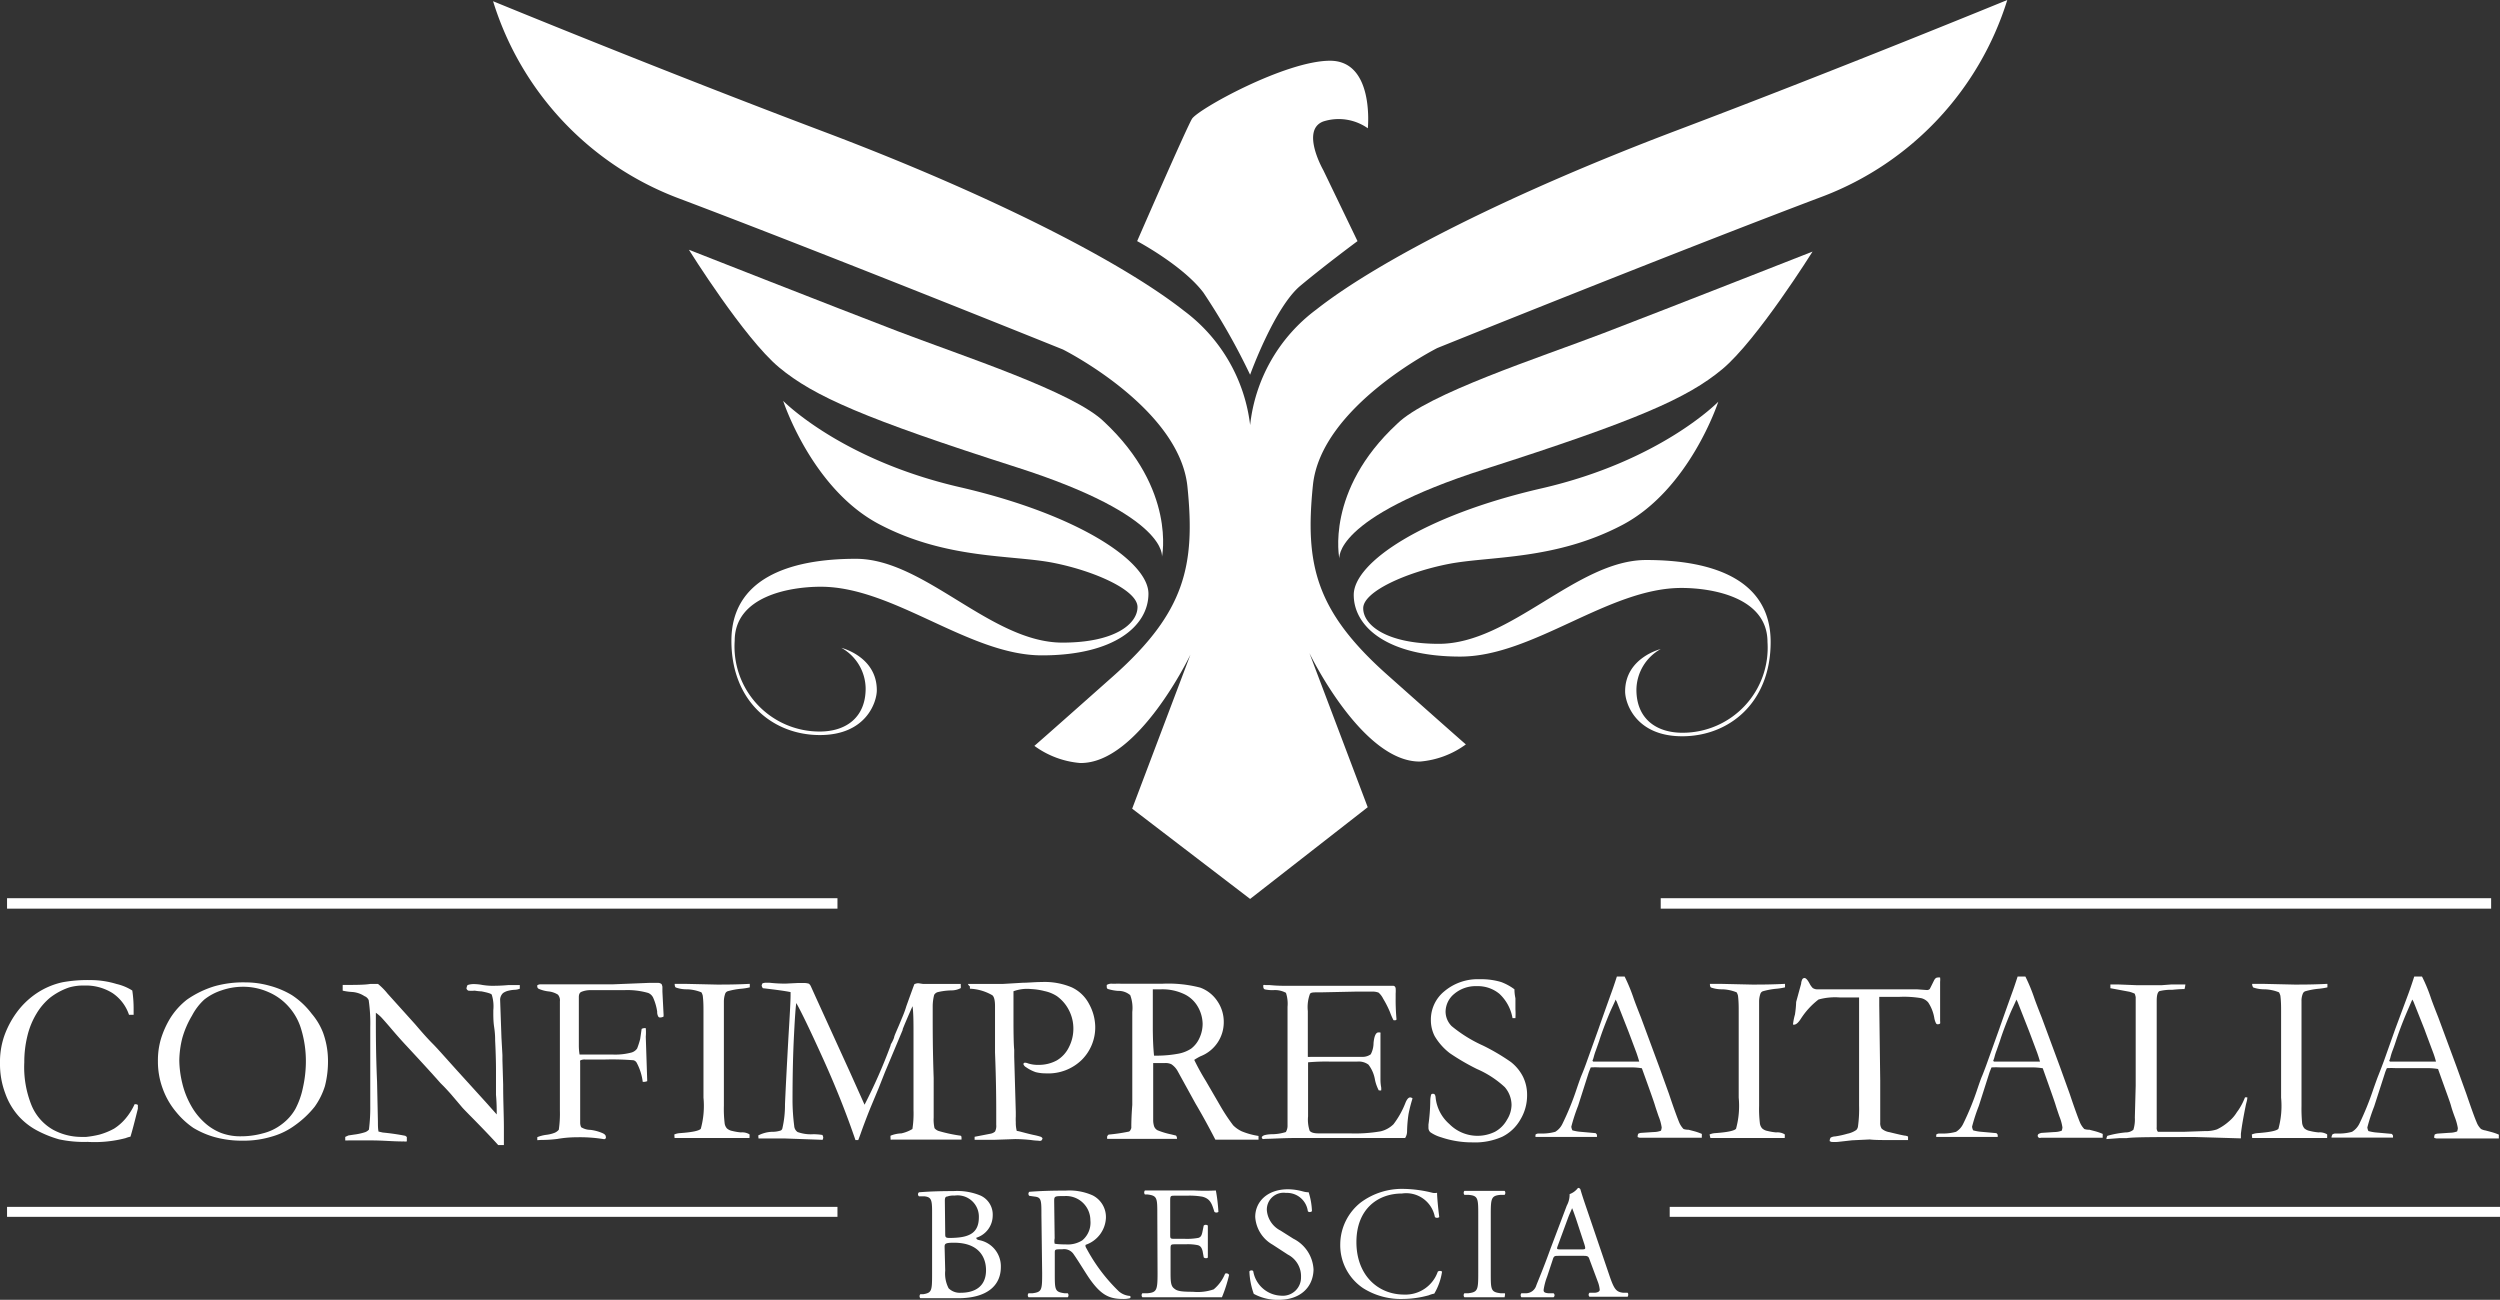 <?xml version="1.0"?>
<svg xmlns="http://www.w3.org/2000/svg" viewBox="0 0 205.8 107"><rect x="0" y="0" width="205.8" height="107" fill="#333333" stroke="none"/><defs><style>.cls-1{fill:#fff;}</style></defs><title>Tavola disegno 12</title><g id="Livello_1" data-name="Livello 1"><path class="cls-1" d="M93.61,19.85s3.76,2,5.45,4.23a53.36,53.36,0,0,1,3.85,6.77s2-5.55,4.14-7.33,4.7-3.67,4.7-3.67L108.93,14s-1.88-3.29,0-4a4.17,4.17,0,0,1,3.67.56S113.16,5,109.49,5,98.59,9,98.12,9.79,93.61,19.85,93.61,19.85Z"/><path class="cls-1" d="M110.26,46s-.62-3.35,11.93-7.37,16.72-5.85,19.59-8.24,7.43-9.68,7.43-9.68-11.93,4.69-17.2,6.71-14.51,5-17,7.47C109.06,40.4,110.26,46,110.26,46Z"/><path class="cls-1" d="M141.45,33.07s-2.35,7.23-7.91,10.15-10.92,2.54-14.32,3.21-7,2.25-7,3.64S114.14,53,118.45,53c5.9,0,11.36-6.9,17.06-6.9s10.25,1.72,10.25,6.75-3.45,7.76-7.28,7.76-4.7-2.73-4.7-3.69c0-2.78,2.93-3.49,2.93-3.49a3.88,3.88,0,0,0-2,3.35c0,2.35,1.59,3.54,3.79,3.54a7,7,0,0,0,7-7.47c0-3.64-4.46-4.45-7.09-4.45-6,0-12.22,5.65-18.2,5.65s-8.77-2.44-8.77-5.08,5.65-6.51,15.47-8.77S141.45,33.07,141.45,33.07Z"/><path class="cls-1" d="M102.92,35.07a13.74,13.74,0,0,0-5.46-9.49c-5.26-4.14-16.26-9.69-29.7-14.76S40.59.1,40.59.1A25.32,25.32,0,0,0,55.72,16.27c12.22,4.61,31.78,12.5,31.78,12.5s9.59,4.8,10.25,11.29-.19,10.34-6.11,15.6-6.49,5.74-6.49,5.74a7.42,7.42,0,0,0,3.76,1.41C93.7,62.9,98,53.88,98,53.88l-4.8,12.69L102.91,74l9.68-7.55-4.8-12.69s4.33,9,9.12,8.93a7.42,7.42,0,0,0,3.76-1.41s-.56-.47-6.48-5.74-6.77-9.12-6.11-15.6,10.24-11.29,10.24-11.29,19.56-7.89,31.78-12.5A25.35,25.35,0,0,0,165.24,0s-13.73,5.64-27.17,10.72-24.45,10.62-29.71,14.76A13.68,13.68,0,0,0,102.91,35"/><path class="cls-1" d="M95.65,45.85s.63-3.35-11.92-7.37S67,32.63,64.13,30.24s-7.42-9.68-7.42-9.68,11.93,4.69,17.2,6.71,14.51,5,17,7.47C96.85,40.3,95.65,45.85,95.65,45.85Z"/><path class="cls-1" d="M64.47,33s2.35,7.23,7.9,10.15S83.3,45.66,86.7,46.33s6.94,2.25,6.94,3.64-1.87,2.93-6.18,2.93c-5.89,0-11.35-6.9-17-6.9s-10.25,1.72-10.25,6.75,3.45,7.76,7.28,7.76,4.69-2.73,4.69-3.69c0-2.78-2.92-3.49-2.92-3.49a3.88,3.88,0,0,1,2,3.35c0,2.35-1.58,3.54-3.78,3.54a7,7,0,0,1-7-7.47c0-3.64,4.45-4.45,7.09-4.45,6,0,12.21,5.65,18.2,5.65s8.77-2.44,8.77-5.08S88.8,42.36,79,40.1,64.47,33,64.47,33Z"/><path class="cls-1" d="M10.89,81.54A10.18,10.18,0,0,1,11,83.11c0,.11,0,.25,0,.43l-.21,0-.17,0a3.48,3.48,0,0,0-1.36-1.79,4.11,4.11,0,0,0-2.33-.62,4.13,4.13,0,0,0-1.25.16,5.39,5.39,0,0,0-1.57.85A5.08,5.08,0,0,0,3,83.45a6.4,6.4,0,0,0-.74,1.81A8.94,8.94,0,0,0,2,87.45,8.37,8.37,0,0,0,2.6,91a4.12,4.12,0,0,0,1.77,2,4.89,4.89,0,0,0,2.27.59H7.1a8,8,0,0,0,1.09-.19,5.73,5.73,0,0,0,1.2-.49,4.15,4.15,0,0,0,.92-.8,5.1,5.1,0,0,0,.77-1.21l.12,0a.37.37,0,0,1,.15.06c0,.16,0,.27,0,.31-.28,1.12-.48,1.89-.61,2.3a2.72,2.72,0,0,0-.4.12A10,10,0,0,1,7.21,94a9.77,9.77,0,0,1-2.35-.21,9.15,9.15,0,0,1-1.7-.67A5.57,5.57,0,0,1,1.55,91.9,5.64,5.64,0,0,1,.43,90,6.84,6.84,0,0,1,0,87.53a6.56,6.56,0,0,1,.34-2.22,7.58,7.58,0,0,1,1-1.92,6.58,6.58,0,0,1,1.67-1.62,6.24,6.24,0,0,1,2.13-.91,11.59,11.59,0,0,1,2.33-.18A7.36,7.36,0,0,1,9.59,81,4.19,4.19,0,0,1,10.89,81.54Z"/><path class="cls-1" d="M13,87.36a6.25,6.25,0,0,1,.24-1.81A7.51,7.51,0,0,1,14,83.84a5.94,5.94,0,0,1,1.39-1.55,8.06,8.06,0,0,1,2.26-1.1,8.74,8.74,0,0,1,2.56-.32,7.33,7.33,0,0,1,2,.28,7.07,7.07,0,0,1,1.82.77,6.52,6.52,0,0,1,1.63,1.53A5.42,5.42,0,0,1,26.59,85,6.8,6.8,0,0,1,27,87.23a8.19,8.19,0,0,1-.25,2.17,5.94,5.94,0,0,1-.85,1.71,7.93,7.93,0,0,1-1.6,1.51,5.9,5.9,0,0,1-1.88.93A7.93,7.93,0,0,1,20,93.9a8.43,8.43,0,0,1-2.35-.3,7.18,7.18,0,0,1-1.73-.75,6.7,6.7,0,0,1-1.42-1.31,6.3,6.3,0,0,1-1.1-1.91A6.4,6.4,0,0,1,13,87.36Zm6.89,6.18a6.74,6.74,0,0,0,1.74-.24,4.21,4.21,0,0,0,1.59-.77,4.07,4.07,0,0,0,1.09-1.23,6.55,6.55,0,0,0,.63-1.78,9.93,9.93,0,0,0,.24-2.16,9.07,9.07,0,0,0-.4-2.68,4.8,4.8,0,0,0-1-1.79,4.67,4.67,0,0,0-1.68-1.22,5.13,5.13,0,0,0-2.1-.44,5.39,5.39,0,0,0-1.77.3,4.54,4.54,0,0,0-1.42.76,4.79,4.79,0,0,0-1,1.31A7.58,7.58,0,0,0,15,85.48a8,8,0,0,0-.24,1.81A8.32,8.32,0,0,0,15,89.15,7,7,0,0,0,15.72,91a5.42,5.42,0,0,0,1.06,1.36,4.4,4.4,0,0,0,1.41.9A4.52,4.52,0,0,0,19.87,93.54Z"/><path class="cls-1" d="M28.21,81.55v-.47c1,0,1.78,0,2.26-.08l.38,0h.27a5.3,5.3,0,0,1,.78.79l.18.2,2.09,2.32.3.35c.43.5.81.92,1.16,1.27s1,1.09,2,2.2L40,90.74l.89,1v-.16c0-.92-.06-1.41-.06-1.46l0-.6,0-.93v-.43c0-.27,0-1.11-.07-2.51,0-.19,0-.56-.08-1.09s-.07-1-.07-1.41a3.18,3.18,0,0,0-.13-1.27c-.06-.09-.34-.17-.84-.27a4,4,0,0,1-.56-.06,2.59,2.59,0,0,1-.53,0,.32.32,0,0,1-.15-.17.75.75,0,0,1,.09-.29,1.57,1.57,0,0,1,.52-.08,3.82,3.82,0,0,1,.69.07,5.37,5.37,0,0,0,.74.07c.31,0,.78,0,1.42-.06.37,0,.62,0,.76,0h.17l0,.3a1.21,1.21,0,0,1-.44.09,2.83,2.83,0,0,0-.52.08,1.27,1.27,0,0,0-.42.19.78.78,0,0,0-.24.53l.11,3.14.08,1.44v.42l.06,2c0,1.37.06,2.55.06,3.56,0,.22,0,.69,0,1.42l-.47,0c-.23-.26-1-1.1-2.39-2.5-.32-.33-.54-.55-.65-.69l-.85-1c-.33-.37-.55-.6-.65-.7l-.22-.22c-.72-.82-1.66-1.84-2.81-3.08-.31-.33-.77-.84-1.37-1.55q-.57-.66-.72-.81a3.34,3.34,0,0,0-.41-.34l0,.34c0,1.29,0,3.07.1,5.35l.07,3.28c0,.28,0,.55.05.81l.35.08q.95.09,1.86.27a.47.47,0,0,0,.12.09v.37a.73.73,0,0,1-.26,0,1.42,1.42,0,0,1-.27,0c-.65,0-1.45-.08-2.39-.08-.67,0-1.25,0-1.75,0h-.14a1.38,1.38,0,0,1-.26,0v-.29l.26-.12.47-.07a4.94,4.94,0,0,0,.91-.2.77.77,0,0,0,.31-.21,14.22,14.22,0,0,0,.11-2q0-.62,0-2.25V87.38l0-2.83a13.2,13.2,0,0,0-.13-2.22A.63.63,0,0,0,30,82a2.11,2.11,0,0,0-1-.34A4.54,4.54,0,0,1,28.21,81.55Z"/><path class="cls-1" d="M44.23,93.86v-.25a3.06,3.06,0,0,1,.73-.19,2.8,2.8,0,0,0,.7-.17A.91.91,0,0,0,46,93a9.18,9.18,0,0,0,.09-1.58V83.71l0-1.28a.72.72,0,0,0-.16-.55,1.8,1.8,0,0,0-.81-.27,2.88,2.88,0,0,1-.77-.21.21.21,0,0,1-.12-.17.35.35,0,0,1,0-.12.45.45,0,0,1,.27-.08c.1,0,.3,0,.6,0h.28l.79,0H47.6l2.85,0,3-.12h.7a.48.48,0,0,1,.31.1.85.85,0,0,1,.07.22v.4l.09,1.78a1.52,1.52,0,0,1,0,.28.64.64,0,0,1-.28.07.17.17,0,0,1-.14-.06.75.75,0,0,1-.1-.42,4.37,4.37,0,0,0-.31-1.1.78.78,0,0,0-.43-.44,6.17,6.17,0,0,0-2-.23c-.44,0-.86,0-1.24,0l-.71,0h-.77a1.91,1.91,0,0,0-.78.14c-.14.06-.21.2-.21.43v.15c0,.34,0,.71,0,1.12l0,2.7a4.59,4.59,0,0,0,.06.76l.29,0,.55,0h1.89A5.22,5.22,0,0,0,52,86.64a.86.86,0,0,0,.45-.33,7.06,7.06,0,0,0,.25-.78l.12-.83a.46.46,0,0,1,.18-.06.47.47,0,0,1,.16,0,4,4,0,0,1,0,.7l.12,3.66a.84.84,0,0,1-.26.06l-.11,0a4.48,4.48,0,0,0-.49-1.56.43.43,0,0,0-.27-.22,22.24,22.24,0,0,0-2.37-.06H49l-.72,0h-.1a.76.76,0,0,0-.42.08.5.5,0,0,0,0,.16v.69c0,.08,0,.41,0,1l0,3.29a.87.87,0,0,0,.08.35,1.46,1.46,0,0,0,.76.22,3.62,3.62,0,0,1,1,.27c.18.08.27.18.27.29a.22.22,0,0,1,0,.13.26.26,0,0,1-.13.08,12.15,12.15,0,0,0-2.26-.16,9.23,9.23,0,0,0-1.61.14,10.61,10.61,0,0,1-1.34.08Z"/><path class="cls-1" d="M55.51,93.39a1.35,1.35,0,0,1,.45-.11c1-.07,1.59-.19,1.73-.36a7.11,7.11,0,0,0,.22-2.56V88.23l0-1.21,0-.7V84.63l0-.41,0-.52c0-.12,0-.26,0-.42,0-.41,0-.86-.06-1.32a1,1,0,0,0-.11-.27,3.38,3.38,0,0,0-1.18-.25,2.67,2.67,0,0,1-.93-.15q-.09-.06-.09-.3h.83l2.64.06c.68,0,1.58,0,2.71-.06a2.64,2.64,0,0,1,0,.29,5.07,5.07,0,0,1-.67.11,6,6,0,0,0-1.15.21.35.35,0,0,0-.19.17,1.94,1.94,0,0,0-.12.67l0,1.28,0,4.43V89.9c0,.55,0,.92,0,1.12a9.88,9.88,0,0,0,.06,1.42.79.79,0,0,0,.19.45.9.9,0,0,0,.44.21,4.52,4.52,0,0,0,.71.12,1.16,1.16,0,0,1,.71.16,1,1,0,0,1,0,.22v.08l-1.33,0-.89,0-1.37,0H55.53Z"/><path class="cls-1" d="M62.42,93.47a2.69,2.69,0,0,1,1.12-.3,2.16,2.16,0,0,0,.74-.11.29.29,0,0,0,.12-.15,8.53,8.53,0,0,0,.22-2c.06-1.41.16-3.29.29-5.63.11-1.79.17-2.91.17-3.35v-.26c-.48-.1-1.24-.2-2.28-.32a.55.55,0,0,1-.1-.22.53.53,0,0,1,.07-.18A.84.84,0,0,1,63,80.9l.35,0a11.12,11.12,0,0,0,1.34.07l1-.05.53,0a1.35,1.35,0,0,1,.37.06.62.62,0,0,1,.15.19l.42.93L70,88.33l1.17,2.61a43.71,43.71,0,0,0,2.14-4.86c0-.1.08-.2.12-.28a3.34,3.34,0,0,0,.17-.38c0-.14.27-.67.64-1.59.16-.37.28-.69.37-1,.38-1.06.6-1.66.66-1.81a.78.78,0,0,1,.33-.08L76,81c.37,0,1,0,1.81,0l1.28,0c0,.07,0,.12,0,.15a.81.81,0,0,1,0,.19,1.65,1.65,0,0,1-.77.19,5.36,5.36,0,0,0-1.12.14.5.5,0,0,0-.3.23,3.85,3.85,0,0,0-.12.91v.94c0,1,0,2.66.08,5V92a3.14,3.14,0,0,0,.07.87.74.74,0,0,0,.4.25,12.38,12.38,0,0,0,1.75.37.14.14,0,0,1,.07.13,1.28,1.28,0,0,1,0,.19h-.46l-1.27,0-.74,0c-1.36,0-2.26,0-2.71,0l-.51,0a.4.4,0,0,1-.15,0v-.13a.63.63,0,0,1,0-.19,2.63,2.63,0,0,1,.89-.19,3,3,0,0,0,.91-.36,8.26,8.26,0,0,0,.09-1.54l0-2c0-.22,0-.63,0-1.22s0-1.57,0-2.92c0-1.07,0-1.87-.08-2.43-.11.24-.33.74-.66,1.52l-.15.37,0,.06-1.46,3.48-.53,1.34-.68,1.63c-.3.75-.55,1.41-.76,2-.09.26-.17.47-.23.62h-.23q-1.12-3.29-2.68-6.73t-2.19-4.55c-.05.28-.11,1.11-.18,2.48-.09,1.67-.13,3.51-.13,5.52a16.94,16.94,0,0,0,.14,2.12.65.65,0,0,0,.28.5,3.25,3.25,0,0,0,1.29.18,4.56,4.56,0,0,1,.75.06.53.53,0,0,1,.07.22.71.71,0,0,1-.05.18l-3.08-.11c-.23,0-.58,0-1.06,0-.26,0-.64,0-1.14,0Z"/><path class="cls-1" d="M79.68,81l.23,0c.23,0,.6,0,1.12,0h.55l.93,0,1.69-.1c.44,0,1-.06,1.55-.06a5.74,5.74,0,0,1,2.48.44,3.08,3.08,0,0,1,1.43,1.38,4,4,0,0,1,.5,1.88,3.78,3.78,0,0,1-1.09,2.69,3.93,3.93,0,0,1-2.95,1.13,3.44,3.44,0,0,1-.86-.1,3.2,3.2,0,0,1-.8-.41.46.46,0,0,1-.22-.27.22.22,0,0,1,.11-.1.74.74,0,0,1,.28.06,2.62,2.62,0,0,0,.86.12A3.08,3.08,0,0,0,87,87.29,2.56,2.56,0,0,0,88,86.19a3.32,3.32,0,0,0,.36-1.51A3.28,3.28,0,0,0,88,83.17,3.21,3.21,0,0,0,87,82,3,3,0,0,0,86,81.59a5.36,5.36,0,0,0-1.11-.17,3.24,3.24,0,0,0-1.46.18v.14l0,1.12v.2c0,.18,0,.46,0,.83q0,2,.06,2.52V87l.13,4.54c0,.07,0,.19,0,.37a4.23,4.23,0,0,0,0,.47,2.65,2.65,0,0,0,.08.72c.16,0,.62.16,1.39.33a5,5,0,0,1,.59.15.29.29,0,0,1,.14.13.31.31,0,0,1-.11.19.49.49,0,0,1-.25,0,4.58,4.58,0,0,1-.56-.05,12.94,12.94,0,0,0-1.34-.08l-1.75.06-1,0-.58,0v-.25l1.29-.25a.77.77,0,0,0,.39-.18,1,1,0,0,0,.1-.55c0-.06,0-.19,0-.38s0-.33,0-.58c0-.78,0-2.45-.1-5,0-1.2,0-2.41,0-3.64v-.17c0-.47-.07-.77-.22-.9a4,4,0,0,0-1.84-.54.45.45,0,0,1,0-.18A.49.49,0,0,1,79.68,81Z"/><path class="cls-1" d="M91.26,93.4a14.55,14.55,0,0,0,1.63-.24q.14,0,.24-.3v-.11c0-.16,0-.76.08-1.8,0-.29,0-.57,0-.85l0-1.18,0-1.34V83.3a3,3,0,0,0-.17-1.38,1.48,1.48,0,0,0-1-.35,3.79,3.79,0,0,1-.85-.16.17.17,0,0,1-.08-.16.67.67,0,0,1,0-.17.75.75,0,0,1,.46-.1l.27,0a3.1,3.1,0,0,1,.42,0h.82l2.61,0a10.46,10.46,0,0,1,3.11.32,2.87,2.87,0,0,1,1.41,1.11,3,3,0,0,1,.53,1.75,3,3,0,0,1-1.91,2.79,4.3,4.3,0,0,0-.52.3,19,19,0,0,0,.94,1.71l1.26,2.17a15.26,15.26,0,0,0,1,1.5,2.45,2.45,0,0,0,.71.5,6,6,0,0,0,1.38.38,1,1,0,0,1,0,.16.86.86,0,0,1,0,.15l-3.19,0-.36,0c-.47-.91-1-1.9-1.65-3l-1.48-2.69a1.65,1.65,0,0,0-.49-.52,1.08,1.08,0,0,0-.51-.1H94.93c0,.21,0,.64,0,1.3v3.4a1.68,1.68,0,0,0,.08.52.62.62,0,0,0,.27.31,6.27,6.27,0,0,0,1.12.34l.41.1a.41.41,0,0,1,.08.27l-.38,0-1.26,0h-.31l-1.35,0H92.24l-.9,0-.2,0,0-.1C91.12,93.55,91.17,93.48,91.26,93.4ZM95,86.9h.4A9.82,9.82,0,0,0,97,86.74a2.87,2.87,0,0,0,1.06-.42,2.26,2.26,0,0,0,.68-.87A2.76,2.76,0,0,0,99,84.26a2.94,2.94,0,0,0-.42-1.43,2.54,2.54,0,0,0-1.11-1,4.18,4.18,0,0,0-1.88-.39l-.69,0c0,.35,0,.61,0,.8l0,1.85v.76C94.91,85.44,94.92,86.1,95,86.9Z"/><path class="cls-1" d="M103.91,93.55a.53.53,0,0,1,.17-.1,2.54,2.54,0,0,1,.58-.08,3.92,3.92,0,0,0,1.19-.18,1,1,0,0,0,.14-.56V89.41l0-1.2v-2.5l0-2.83a2.86,2.86,0,0,0-.13-1.15,1.88,1.88,0,0,0-1.06-.22,3.26,3.26,0,0,1-.67-.06.19.19,0,0,1-.13-.18.49.49,0,0,1,0-.18.27.27,0,0,1,.16,0h.34a11.81,11.81,0,0,0,1.21.06l.74,0,1.74,0c.88,0,1.56,0,2,0l1,0,1.13,0h1.41l.17,0,.82,0,.1.05a.33.33,0,0,1,.07.16,2.82,2.82,0,0,1,0,.43c0,.19,0,.31,0,.36a17.39,17.39,0,0,0,.07,1.75s0,.06-.06.08a.58.58,0,0,1-.19,0,5.77,5.77,0,0,1-.29-.67,8.2,8.2,0,0,0-.56-1.1,1.6,1.6,0,0,0-.38-.5,1.45,1.45,0,0,0-.58-.08l-.91,0h-.42l-2.84.06h-.25c-.36,0-.58,0-.65.14a3.15,3.15,0,0,0-.17,1.4c0,.08,0,.88,0,2.39v1.38a.88.88,0,0,0,.24,0h.66l.7,0h.21c.71,0,1.63,0,2.76,0a1.13,1.13,0,0,0,.61-.21,2,2,0,0,0,.23-.93c.05-.51.16-.79.33-.86a.6.6,0,0,1,.24,0,.77.77,0,0,1,0,.15c0,.05,0,.12,0,.23s0,1,0,2.3c0,.35,0,.73,0,1.16s.06.65.06.68a1.29,1.29,0,0,1,0,.24.27.27,0,0,1-.13,0h-.07a3.38,3.38,0,0,1-.31-.86,2.78,2.78,0,0,0-.54-1.26,1.35,1.35,0,0,0-.92-.25h-.5l-1.1,0h-.64a16.63,16.63,0,0,0-1.81.06V91.9a2.93,2.93,0,0,0,.13,1.18c.11.15.35.22.73.22h1.23l1.34,0a12.33,12.33,0,0,0,2.55-.17,2.25,2.25,0,0,0,1.05-.58,7.22,7.22,0,0,0,1-1.8c.12-.28.25-.41.37-.41a.3.3,0,0,1,.2.08,12,12,0,0,0-.33,1.29,11,11,0,0,0-.12,1.42,1,1,0,0,1-.16.55h-.22l-2.79,0h-1.26l-3,0h-1.64c-1.19,0-2.07.07-2.63.07a.31.31,0,0,1-.2,0,.19.19,0,0,1-.06-.15Z"/><path class="cls-1" d="M124.67,81.44c0,.44.08.69.08.76l0,.88a5.81,5.81,0,0,1,0,.73.56.56,0,0,1-.15,0l-.09,0a3.56,3.56,0,0,0-1.08-2,2.78,2.78,0,0,0-1.85-.63,2.74,2.74,0,0,0-1.86.63,1.92,1.92,0,0,0-.72,1.48,1.7,1.7,0,0,0,.5,1.18,11.42,11.42,0,0,0,2.6,1.61,17.37,17.37,0,0,1,2.27,1.34,3.6,3.6,0,0,1,1,1.21,3.37,3.37,0,0,1,.34,1.53,3.84,3.84,0,0,1-.55,2,3.52,3.52,0,0,1-1.48,1.41,5.48,5.48,0,0,1-2.48.47,7.91,7.91,0,0,1-2.57-.42,3,3,0,0,1-.89-.42.5.5,0,0,1-.15-.34c0-.07,0-.16,0-.28a15.69,15.69,0,0,0,.15-1.92,2,2,0,0,1,.07-.55.16.16,0,0,1,.15-.07.2.2,0,0,1,.15.06.58.58,0,0,1,.07.25,3.35,3.35,0,0,0,1.13,2.18,3.26,3.26,0,0,0,3.75.64,2.49,2.49,0,0,0,1-1,2.33,2.33,0,0,0,.37-1.21,2.27,2.27,0,0,0-.56-1.47A8.1,8.1,0,0,0,121.58,88a18.52,18.52,0,0,1-2.23-1.3,4.93,4.93,0,0,1-1.25-1.41,2.88,2.88,0,0,1-.31-1.34,3,3,0,0,1,1.1-2.34,4.27,4.27,0,0,1,2.93-1,5.71,5.71,0,0,1,1.75.23A4.35,4.35,0,0,1,124.67,81.44Z"/><path class="cls-1" d="M126.41,93.39a.43.43,0,0,1,.25-.08h.46a4.05,4.05,0,0,0,.91-.14,1.54,1.54,0,0,0,.59-.66,22.31,22.31,0,0,0,1.17-2.87c.2-.59.33-.95.38-1.07.17-.4.33-.82.48-1.25l.94-2.62q.21-.61,1-2.82c.14-.37.31-.87.51-1.49l.29,0h.35a14.4,14.4,0,0,1,.75,1.82c.12.34.32.86.59,1.54l1.51,4.08.8,2.22c.42,1.26.7,2,.83,2.32a1.78,1.78,0,0,0,.37.57A1.23,1.23,0,0,0,139,93l.46.12a4.6,4.6,0,0,1,.63.22.45.45,0,0,1,0,.17.64.64,0,0,1,0,.15h-.45l-1.78,0-1,0-1.2,0H135a.6.6,0,0,1-.19-.06.59.59,0,0,1,.05-.27.65.65,0,0,1,.21-.07l1.05-.07a1.75,1.75,0,0,0,.61-.11,1,1,0,0,0,.06-.27,3.94,3.94,0,0,0-.26-.93c-.11-.33-.22-.64-.31-.94s-.44-1.28-1.06-3a5.13,5.13,0,0,0-.71-.07l-2.13,0h-.62a6.9,6.9,0,0,0-.75,0c-.08.2-.14.34-.17.43l-.87,2.73a14.82,14.82,0,0,0-.56,1.72.91.91,0,0,0,.09.3,3.68,3.68,0,0,0,.56.11l1.35.12c.07.06.11.11.11.16a.64.64,0,0,1,0,.15h-.69c-.53,0-1.14,0-1.85,0-.32,0-.55,0-.69,0s-.38,0-.73,0l-.48,0-.62,0v-.06A.54.54,0,0,1,126.41,93.39Zm4.74-6c.71,0,1.52,0,2.43,0,.51,0,1,0,1.36,0-.07-.26-.15-.5-.23-.73-.43-1.15-.67-1.79-.72-1.91l-.9-2.29-.1-.18c0,.08-.18.42-.44,1-.42,1-.73,1.84-.91,2.42l-.27.77a4.72,4.72,0,0,0-.17.53,2,2,0,0,1-.11.32Z"/><path class="cls-1" d="M140.73,93.39a1.35,1.35,0,0,1,.45-.11c1-.07,1.59-.19,1.73-.36a7.11,7.11,0,0,0,.22-2.56V88.23l0-1.21,0-.7V84.63l0-.41,0-.52c0-.12,0-.26,0-.42,0-.41,0-.86-.06-1.32a1,1,0,0,0-.11-.27,3.38,3.38,0,0,0-1.18-.25,2.67,2.67,0,0,1-.93-.15q-.09-.06-.09-.3h.83l2.64.06c.68,0,1.58,0,2.71-.06a2.64,2.64,0,0,1,0,.29,5.07,5.07,0,0,1-.67.11,6,6,0,0,0-1.15.21.35.35,0,0,0-.19.17,1.94,1.94,0,0,0-.12.67l0,1.28,0,4.43V89.9c0,.55,0,.92,0,1.12a9.88,9.88,0,0,0,.06,1.42.79.79,0,0,0,.19.45.9.9,0,0,0,.44.21,4.52,4.52,0,0,0,.71.12,1.16,1.16,0,0,1,.71.16,1,1,0,0,1,0,.22v.08l-1.33,0-.89,0-1.37,0h-2.53Z"/><path class="cls-1" d="M147.86,82.48l.41-1.5a.91.91,0,0,1,.11-.39.23.23,0,0,1,.16-.08c.12,0,.25.14.41.43a1.54,1.54,0,0,0,.27.39.67.67,0,0,0,.32.11h.1l.43,0,2.34,0H156l1.54,0,.25,0,.83.06a.32.32,0,0,0,.24-.09s.13-.25.33-.66c.09-.19.19-.28.32-.28a.58.58,0,0,1,.2,0,1.63,1.63,0,0,1,0,.35v1.24c0,.2,0,.86,0,2a.65.65,0,0,1,0,.2.41.41,0,0,1-.19.06.17.17,0,0,1-.14-.07,1.53,1.53,0,0,1-.15-.46,3.29,3.29,0,0,0-.5-1.27,1.09,1.09,0,0,0-.57-.35,8.67,8.67,0,0,0-1.78-.11h-1.68c0,.26,0,.51,0,.73l.08,6.17c0,.25,0,.71,0,1.39v2.06a.82.82,0,0,0,.12.5,1.3,1.3,0,0,0,.64.29c.61.15,1,.24,1.23.28a.77.77,0,0,1,.3.08v.29l-1.41,0c-.77,0-1.35,0-1.74-.05l-1.46.07L151.3,94a3.22,3.22,0,0,1-.55,0l-.13-.06a.5.5,0,0,1,.08-.29.79.79,0,0,1,.37-.1,7.31,7.31,0,0,0,1-.22,2,2,0,0,0,.74-.31.53.53,0,0,0,.14-.3,10.37,10.37,0,0,0,.09-1.72V89.24l0-3.68,0-.8V82.11h-1.6a5.11,5.11,0,0,0-1.74.17,6.27,6.27,0,0,0-1.45,1.58c-.21.33-.4.49-.56.49h-.08a.19.19,0,0,1,0-.11,4.89,4.89,0,0,1,.15-.72A8.35,8.35,0,0,0,147.86,82.48Z"/><path class="cls-1" d="M159.4,93.39a.43.43,0,0,1,.25-.08h.46a3.93,3.93,0,0,0,.91-.14,1.54,1.54,0,0,0,.59-.66,22.31,22.31,0,0,0,1.17-2.87c.2-.59.33-.95.39-1.07.16-.4.32-.82.47-1.25l.94-2.62q.21-.61,1-2.82c.14-.37.31-.87.51-1.49l.29,0h.35a14.4,14.4,0,0,1,.75,1.82c.12.34.32.86.59,1.54l1.51,4.08.8,2.22c.42,1.26.7,2,.83,2.32a1.78,1.78,0,0,0,.37.57A1.23,1.23,0,0,0,172,93l.46.12a4.6,4.6,0,0,1,.63.22.45.45,0,0,1,0,.17.64.64,0,0,1,0,.15h-.44l-1.79,0-1,0-1.2,0H168a.18.18,0,0,1-.15-.33.74.74,0,0,1,.21-.07l1.05-.07a1.75,1.75,0,0,0,.61-.11,1,1,0,0,0,.06-.27,3.94,3.94,0,0,0-.26-.93c-.11-.33-.22-.64-.31-.94s-.44-1.28-1.05-3a5.26,5.26,0,0,0-.72-.07l-2.13,0h-.62a6.9,6.9,0,0,0-.75,0c-.08.2-.14.34-.17.43l-.87,2.73a14.82,14.82,0,0,0-.56,1.72.91.91,0,0,0,.09.3,3.68,3.68,0,0,0,.56.11l1.35.12c.07.06.11.11.11.16a.64.64,0,0,1,0,.15h-.69c-.53,0-1.14,0-1.85,0-.32,0-.55,0-.69,0s-.38,0-.73,0l-.48,0-.62,0v-.06A.54.54,0,0,1,159.4,93.39Zm4.74-6c.71,0,1.52,0,2.43,0,.51,0,1,0,1.36,0-.07-.26-.15-.5-.23-.73-.43-1.15-.67-1.79-.72-1.91l-.9-2.29-.1-.18c0,.08-.18.42-.44,1-.42,1-.73,1.84-.91,2.42l-.27.77a4.72,4.72,0,0,0-.17.53,2,2,0,0,1-.11.32Z"/><path class="cls-1" d="M173.4,93.77a.61.61,0,0,1,.08-.27,8.48,8.48,0,0,1,1.51-.28.94.94,0,0,0,.63-.22,2.8,2.8,0,0,0,.12-1l.07-2.62V84.7c0-1.4,0-2.28,0-2.62a1.83,1.83,0,0,0-.08-.28,2.73,2.73,0,0,0-.44-.16l-1.56-.29a1,1,0,0,1,0-.16.92.92,0,0,1,0-.15c.12,0,.33,0,.62,0l1.51.06.87,0H177l.29,0h.68l.79-.06q.81,0,1.14,0a2.06,2.06,0,0,1-.07.38c-.07,0-.42,0-1,.06a4.07,4.07,0,0,0-1.07.11c-.15.09-.22.35-.22.8,0,.1,0,.32,0,.64v3.06l0,3.29,0,2.8v.62a.49.49,0,0,0,.1.37l1.46,0h.68l1.72-.06a2.85,2.85,0,0,0,1-.14,4.19,4.19,0,0,0,1-.67,3,3,0,0,0,.63-.73l.17-.24a5.3,5.3,0,0,0,.51-1H185c0,.23-.09.46-.13.67-.19.94-.33,1.72-.4,2.34,0,.13,0,.25,0,.37l-3.72-.11c-3.19,0-5.08,0-5.68.09l-.59,0Z"/><path class="cls-1" d="M185.37,93.39a1.48,1.48,0,0,1,.45-.11q1.53-.11,1.74-.36a7.11,7.11,0,0,0,.22-2.56V88.23l0-1.21,0-.7V84.63l0-.41,0-.52c0-.12,0-.26,0-.42,0-.41,0-.86-.06-1.32a1.53,1.53,0,0,0-.11-.27,3.39,3.39,0,0,0-1.19-.25,2.79,2.79,0,0,1-.93-.15.44.44,0,0,1-.09-.3h.84l2.64.06c.68,0,1.58,0,2.71-.06a2.64,2.64,0,0,1,0,.29,5.39,5.39,0,0,1-.67.11,6,6,0,0,0-1.15.21.35.35,0,0,0-.19.17,1.55,1.55,0,0,0-.12.67l0,1.28,0,4.43V89.9c0,.55,0,.92,0,1.12a12.64,12.64,0,0,0,.05,1.42.86.86,0,0,0,.19.45.94.94,0,0,0,.45.21,4.52,4.52,0,0,0,.71.12,1.16,1.16,0,0,1,.71.16,1,1,0,0,1,0,.22v.08l-1.34,0-.88,0-1.38,0H185.4Z"/><path class="cls-1" d="M192,93.39a.48.48,0,0,1,.25-.08h.47a3.8,3.8,0,0,0,.9-.14,1.62,1.62,0,0,0,.6-.66,24.11,24.11,0,0,0,1.16-2.87c.21-.59.34-.95.39-1.07.16-.4.32-.82.48-1.25l.93-2.62,1.05-2.82c.14-.37.31-.87.51-1.49l.29,0h.35a13.06,13.06,0,0,1,.75,1.82c.12.34.32.86.59,1.54l1.51,4.08.8,2.22c.43,1.26.7,2,.84,2.32a1.5,1.5,0,0,0,.37.57,1.12,1.12,0,0,0,.37.12l.45.12a4.87,4.87,0,0,1,.64.22.79.79,0,0,1,0,.17.64.64,0,0,1,0,.15h-.45l-1.79,0-1,0-1.21,0h-.67a.66.66,0,0,1-.2-.06.76.76,0,0,1,.05-.27.7.7,0,0,1,.22-.07l1-.07a1.81,1.81,0,0,0,.62-.11,1,1,0,0,0,.06-.27,4.56,4.56,0,0,0-.26-.93c-.12-.33-.23-.64-.31-.94s-.45-1.28-1.06-3a5.11,5.11,0,0,0-.72-.07l-2.12,0h-.63a6.89,6.89,0,0,0-.74,0,2.77,2.77,0,0,0-.17.43l-.88,2.73a14.82,14.82,0,0,0-.56,1.72.91.91,0,0,0,.09.3,4,4,0,0,0,.56.11l1.35.12c.07.06.11.11.11.16a.64.64,0,0,1,0,.15h-.69c-.53,0-1.14,0-1.84,0-.33,0-.56,0-.7,0s-.38,0-.72,0l-.49,0-.62,0v-.06A.93.93,0,0,1,192,93.39Zm4.74-6c.71,0,1.52,0,2.43,0,.52,0,1,0,1.36,0a7,7,0,0,0-.23-.73c-.43-1.15-.67-1.79-.71-1.91l-.91-2.29-.1-.18-.43,1c-.43,1-.73,1.84-.92,2.42-.08.25-.17.51-.27.77a4.72,4.72,0,0,0-.17.53,1.35,1.35,0,0,1-.11.32Z"/><rect class="cls-1" x="0.58" y="99.35" width="68.36" height="0.82"/><rect class="cls-1" x="137.45" y="99.35" width="68.36" height="0.82"/><rect class="cls-1" x="0.58" y="73.94" width="68.36" height="0.86"/><rect class="cls-1" x="136.71" y="73.94" width="68.36" height="0.86"/><path class="cls-1" d="M76.73,99.77c0-1-.06-1.23-.65-1.29l-.43,0a.21.21,0,0,1,0-.33c.71-.06,1.61-.1,2.84-.1a5,5,0,0,1,2.23.37,1.72,1.72,0,0,1,1,1.65,1.92,1.92,0,0,1-1.35,1.82c0,.13.1.17.25.2a2.19,2.19,0,0,1,1.77,2.21c0,1.53-1.14,2.57-3.52,2.57-.39,0-1,0-1.59,0s-1,0-1.52,0a.25.25,0,0,1,0-.33l.24,0c.7-.12.73-.27.73-1.66Zm1.08,1.76c0,.37,0,.4.69.37,1.35-.05,2.08-.45,2.08-1.7a1.75,1.75,0,0,0-2-1.78,1.5,1.5,0,0,0-.61.08c-.13,0-.19.1-.19.34Zm0,3.07a2.64,2.64,0,0,0,.28,1.45,1.3,1.3,0,0,0,1,.37c1.18,0,2.08-.53,2.08-1.86,0-1-.53-2.26-2.64-2.26-.71,0-.77.08-.77.34Z"/><path class="cls-1" d="M85.73,100.05c0-1.26,0-1.49-.58-1.55l-.42-.06a.23.23,0,0,1,0-.33c.74-.06,1.66-.1,3-.1a4.7,4.7,0,0,1,2.21.39,2,2,0,0,1,1.1,1.86,2.46,2.46,0,0,1-1.66,2.21c-.06.08,0,.21.07.32a14.16,14.16,0,0,0,2.66,3.52,1.56,1.56,0,0,0,.91.37.12.12,0,0,1,0,.19,2.12,2.12,0,0,1-.59.06c-1.12,0-1.8-.33-2.74-1.67-.34-.49-.88-1.4-1.3-2a.94.94,0,0,0-.94-.42c-.59,0-.62,0-.62.29v1.67c0,1.39,0,1.55.8,1.66l.27,0a.26.26,0,0,1,0,.33c-.6,0-1.05,0-1.58,0s-1,0-1.65,0a.25.25,0,0,1,0-.33l.33,0c.77-.1.79-.27.79-1.66Zm1.09,1.89a1.07,1.07,0,0,0,0,.44s.24.06.92.06a2.22,2.22,0,0,0,1.36-.34,1.89,1.89,0,0,0,.66-1.64,2,2,0,0,0-2.12-2c-.82,0-.86,0-.86.42Z"/><path class="cls-1" d="M95.27,100c0-1.38,0-1.57-.8-1.67l-.22,0a.26.26,0,0,1,0-.33c.57,0,1,0,1.56,0h2.49a17.69,17.69,0,0,0,1.79,0,13.9,13.9,0,0,1,.21,1.76.26.26,0,0,1-.33,0c-.2-.62-.31-1.08-1-1.25a6.13,6.13,0,0,0-1.29-.08h-.95c-.4,0-.4,0-.4.53v2.65c0,.37,0,.37.44.37h.77a5.07,5.07,0,0,0,1.12-.08c.16-.06.25-.14.32-.47l.11-.54a.26.26,0,0,1,.34,0c0,.32,0,.84,0,1.34s0,1,0,1.27c0,.1-.28.1-.34,0L99,103c-.06-.24-.15-.44-.41-.5a4.05,4.05,0,0,0-1-.07H96.8c-.4,0-.44,0-.44.36v1.87c0,.7,0,1.15.25,1.37s.44.31,1.6.31a4,4,0,0,0,1.7-.2,3.27,3.27,0,0,0,.94-1.29.25.25,0,0,1,.33.1,11.67,11.67,0,0,1-.59,1.84c-1.2,0-2.38,0-3.55,0h-1.2c-.57,0-1,0-1.8,0a.25.25,0,0,1,0-.33l.43,0c.76-.07.82-.27.82-1.66Z"/><path class="cls-1" d="M105.28,107a4.07,4.07,0,0,1-2.07-.49,6.16,6.16,0,0,1-.36-1.85c.07-.1.27-.12.32,0a2.41,2.41,0,0,0,2.28,2,1.5,1.5,0,0,0,1.65-1.52,2,2,0,0,0-1.08-1.86l-1.26-.82a2.83,2.83,0,0,1-1.43-2.28c0-1.26,1-2.28,2.7-2.28a4.74,4.74,0,0,1,1.23.18,1.9,1.9,0,0,0,.47.07A5.78,5.78,0,0,1,108,99.7c-.06.08-.27.12-.34,0a1.73,1.73,0,0,0-1.8-1.5,1.38,1.38,0,0,0-1.57,1.47,2.07,2.07,0,0,0,1.12,1.63l1.06.67a3,3,0,0,1,1.66,2.54C108.1,106,107,107,105.28,107Z"/><path class="cls-1" d="M112,99a5.69,5.69,0,0,1,3.58-1.13,10.32,10.32,0,0,1,2.34.32.9.9,0,0,0,.38,0c0,.31.07,1.14.18,2a.29.29,0,0,1-.36,0,2.4,2.4,0,0,0-2.71-1.94c-2,0-3.75,1.29-3.75,4s1.76,4.32,3.93,4.32a2.82,2.82,0,0,0,2.77-1.89.29.29,0,0,1,.35,0,5,5,0,0,1-.64,1.81,2.24,2.24,0,0,0-.46.14,8.22,8.22,0,0,1-2.1.3,5.81,5.81,0,0,1-3.3-.89,4.26,4.26,0,0,1-1.88-3.64A4.42,4.42,0,0,1,112,99Z"/><path class="cls-1" d="M121.69,100.06c0-1.41,0-1.63-.81-1.7l-.33,0a.26.26,0,0,1,0-.33c.66,0,1.11,0,1.67,0s1,0,1.64,0a.26.26,0,0,1,0,.33l-.33,0c-.79.07-.81.29-.81,1.7v4.71c0,1.41,0,1.59.81,1.69l.33,0c.08,0,0,.29,0,.33-.66,0-1.11,0-1.64,0s-1,0-1.67,0a.25.25,0,0,1,0-.33l.33,0c.78-.1.81-.28.81-1.69Z"/><path class="cls-1" d="M130.86,103.71c-.09-.29-.15-.33-.54-.33h-2c-.33,0-.41,0-.5.32l-.46,1.39a5.08,5.08,0,0,0-.29,1.1c0,.16.06.24.38.27l.44,0a.21.21,0,0,1,0,.33c-.34,0-.75,0-1.38,0-.43,0-.91,0-1.27,0a.26.26,0,0,1,0-.33l.43,0a.9.9,0,0,0,.8-.65c.24-.61.61-1.47,1.16-3l1.35-3.57a1.88,1.88,0,0,0,.23-.94,1.51,1.51,0,0,0,.69-.51.2.2,0,0,1,.2.12c.17.59.38,1.19.58,1.78l1.81,5.32c.39,1.14.56,1.34,1.13,1.41l.36,0c.09.06.06.28,0,.33-.54,0-1,0-1.6,0s-1.14,0-1.53,0a.22.22,0,0,1,0-.33l.38,0c.28,0,.46-.11.46-.24a2.43,2.43,0,0,0-.17-.7Zm-2.62-1.17c-.11.3-.1.31.27.31h1.63c.39,0,.41,0,.29-.41l-.71-2.16c-.11-.31-.23-.67-.31-.83h0c0,.07-.17.38-.32.78Z"/></g></svg>
